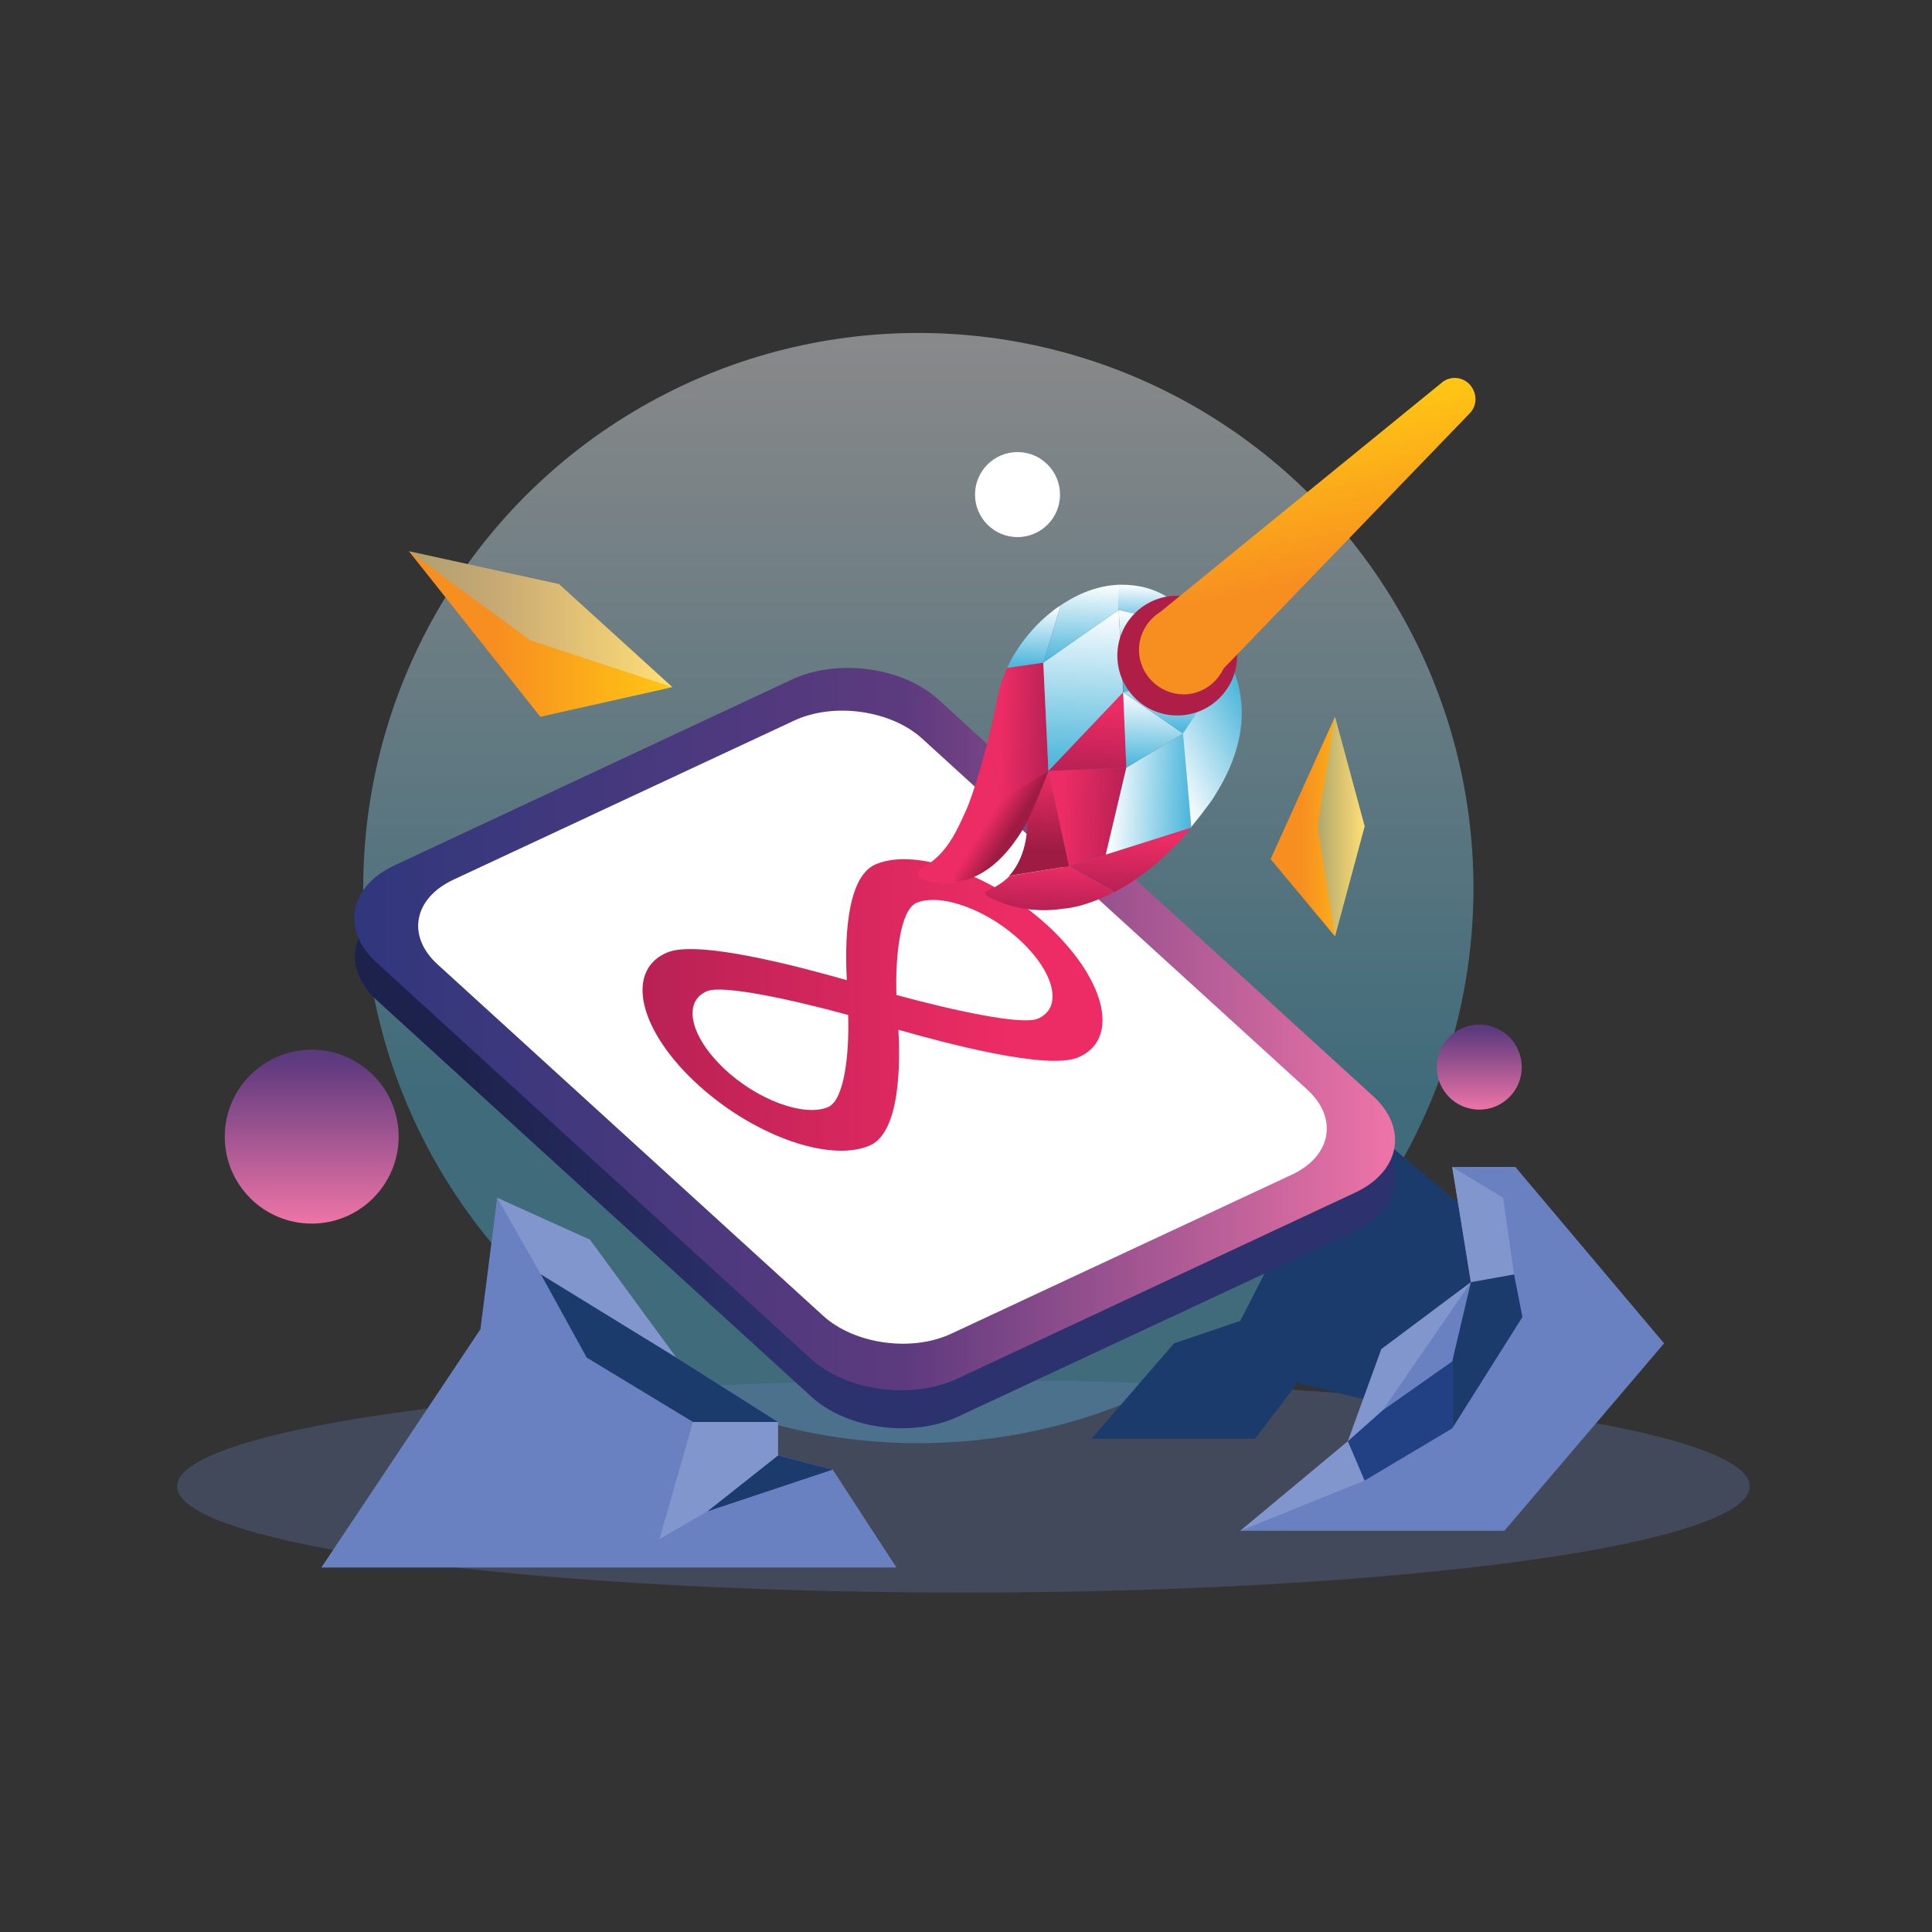<?xml version="1.0" encoding="utf-8"?>
<!-- Generator: Adobe Illustrator 23.1.0, SVG Export Plug-In . SVG Version: 6.00 Build 0)  -->
<svg version="1.1" id="Layer_1" xmlns="http://www.w3.org/2000/svg" xmlns:xlink="http://www.w3.org/1999/xlink" x="0px" y="0px"
	 viewBox="0 0 300 300" style="enable-background:new 0 0 300 300;" xml:space="preserve">
<rect x="0" y="0" width="300" height="300" fill="#333333" stroke="none"/>
<style type="text/css">
	.st0{opacity:0.42;fill:url(#SVGID_1_);}
	.st1{opacity:0.28;fill:#6981C0;}
	.st2{fill:#1B3B6C;}
	.st3{fill:#6981C0;}
	.st4{fill:url(#SVGID_2_);}
	.st5{fill:url(#SVGID_3_);}
	.st6{fill:#FFFFFF;}
	.st7{fill:url(#SVGID_4_);}
	.st8{fill:url(#SVGID_5_);}
	.st9{fill:url(#SVGID_6_);}
	.st10{fill:#8196CC;}
	.st11{fill:url(#SVGID_7_);}
	.st12{opacity:0.42;fill:url(#SVGID_8_);}
	.st13{fill:url(#SVGID_9_);}
	.st14{opacity:0.42;fill:url(#SVGID_10_);}
	.st15{fill:#ED2C65;}
	.st16{fill:url(#SVGID_11_);}
	.st17{fill:url(#SVGID_12_);}
	.st18{fill:url(#SVGID_13_);}
	.st19{fill:url(#SVGID_14_);}
	.st20{fill:url(#SVGID_15_);}
	.st21{fill:url(#SVGID_16_);}
	.st22{fill:url(#SVGID_17_);}
	.st23{fill:url(#SVGID_18_);}
	.st24{fill:url(#SVGID_19_);}
	.st25{fill:url(#SVGID_20_);}
	.st26{fill:url(#SVGID_21_);}
	.st27{fill:url(#SVGID_22_);}
	.st28{fill:url(#SVGID_23_);}
	.st29{fill:url(#SVGID_24_);}
	.st30{fill:url(#SVGID_25_);}
	.st31{fill:url(#SVGID_26_);}
	.st32{fill:#AF1E47;}
	.st33{fill:url(#SVGID_27_);}
	.st34{fill:#214184;}
</style>
<linearGradient id="SVGID_1_" gradientUnits="userSpaceOnUse" x1="142.603" y1="224.106" x2="142.603" y2="51.754">
	<stop  offset="0.318" style="stop-color:#51B8DC"/>
	<stop  offset="1" style="stop-color:#FFFFFF"/>
</linearGradient>
<circle class="st0" cx="142.6" cy="137.9" r="86.2"/>
<g>
	<ellipse class="st1" cx="149.6" cy="230.8" rx="122.1" ry="16.5"/>
	<polygon class="st2" points="225.5,186 209.3,172.4 192.6,205.1 182.3,208.6 169.5,223.4 194.9,223.4 201.5,214.7 220.6,219.5 
		239.7,197.9 	"/>
	<polygon class="st3" points="258.4,208.6 233.6,237.7 192.6,237.7 209.3,223.8 214.5,209.5 228.4,199.1 225.5,181.2 235.3,181.2 	
		"/>
	<linearGradient id="SVGID_2_" gradientUnits="userSpaceOnUse" x1="55.008" y1="165.741" x2="216.623" y2="165.741">
		<stop  offset="9.725609e-02" style="stop-color:#1D224C"/>
		<stop  offset="0.42" style="stop-color:#2C326E"/>
	</linearGradient>
	<path class="st4" d="M210.4,191.2L148.7,220c-7.1,3.3-17.3,1.9-22.8-3.2l-67.3-61.4c-5.6-5.1-4.3-11.8,2.7-15.1l61.8-28.9
		c7.1-3.3,17.3-1.9,22.8,3.2l67.3,61.4C218.7,181.1,217.5,187.9,210.4,191.2z"/>
	<linearGradient id="SVGID_3_" gradientUnits="userSpaceOnUse" x1="229.738" y1="159.097" x2="229.738" y2="172.384">
		<stop  offset="5.949491e-02" style="stop-color:#5D3A7E"/>
		<stop  offset="1" style="stop-color:#EE74A7"/>
	</linearGradient>
	<circle class="st5" cx="229.7" cy="165.7" r="6.6"/>
	<circle class="st6" cx="158" cy="76.8" r="6.6"/>
	<linearGradient id="SVGID_4_" gradientUnits="userSpaceOnUse" x1="55.008" y1="159.753" x2="216.623" y2="159.753">
		<stop  offset="0" style="stop-color:#30377D"/>
		<stop  offset="0.53" style="stop-color:#5D3A7E"/>
		<stop  offset="1" style="stop-color:#EE74A7"/>
	</linearGradient>
	<path class="st7" d="M210.4,185.2l-61.8,28.9c-7.1,3.3-17.3,1.9-22.8-3.2l-67.3-61.4c-5.6-5.1-4.3-11.8,2.7-15.1l61.8-28.9
		c7.1-3.3,17.3-1.9,22.8,3.2l67.3,61.4C218.7,175.1,217.5,181.9,210.4,185.2z"/>
	<linearGradient id="SVGID_5_" gradientUnits="userSpaceOnUse" x1="48.364" y1="162.994" x2="48.364" y2="189.953">
		<stop  offset="5.949491e-02" style="stop-color:#5D3A7E"/>
		<stop  offset="1" style="stop-color:#EE74A7"/>
	</linearGradient>
	<circle class="st8" cx="48.4" cy="176.5" r="13.5"/>
	<path class="st6" d="M200.6,182.4l-52.9,24.7c-6.2,2.9-15.1,1.6-19.9-2.8L68,149.8c-4.9-4.4-3.8-10.3,2.4-13.2l52.9-24.7
		c6.2-2.9,15.1-1.6,19.9,2.8l59.8,54.5C207.8,173.6,206.8,179.5,200.6,182.4z"/>
	<linearGradient id="SVGID_6_" gradientUnits="userSpaceOnUse" x1="99.753" y1="156.062" x2="171.243" y2="156.062">
		<stop  offset="0" style="stop-color:#B82154"/>
		<stop  offset="0.802" style="stop-color:#ED2C65"/>
	</linearGradient>
	<path class="st9" d="M107.7,167.8c8.7,8.3,20.9,12.8,27.3,10.1c4.8-2,4.8-12.8,4.5-18c7.4,2.1,23.1,6.3,27.9,4.3
		c6.4-2.7,4.5-11.6-4.1-19.9c-8.7-8.3-20.9-12.8-27.3-10.1c-4.8,2-4.8,12.8-4.5,18c-7.4-2.1-23.1-6.3-27.9-4.3
		C97.2,150.6,99,159.5,107.7,167.8z M161.1,158.2c-2.5,1-13.1-1.3-21.9-3.7c-0.2-6.1,0.6-13.2,3.1-14.3c3.8-1.6,11.2,1.1,16.4,6.1
		C163.9,151.3,165,156.6,161.1,158.2L161.1,158.2z M112.3,165.8c-5.2-5-6.3-10.3-2.5-11.9c2.5-1,13.1,1.3,21.9,3.7
		c0.2,6.1-0.6,13.2-3.1,14.3C124.9,173.5,117.5,170.8,112.3,165.8z"/>
	<polygon class="st3" points="49.9,243.4 139.2,243.4 129.3,228.2 120.8,226 120.8,220.8 105,210.8 91.6,192.5 77.2,186 74.6,206.4 
			"/>
	<polygon class="st10" points="77.2,186 84,197.9 105,210.8 91.6,192.5 	"/>
	<polygon class="st2" points="120.8,220.8 107.6,220.8 91.1,210.8 84,197.9 105,210.8 	"/>
	<polygon class="st2" points="120.8,226 109.8,234.7 129.3,228.2 	"/>
	<linearGradient id="SVGID_7_" gradientUnits="userSpaceOnUse" x1="63.479" y1="98.441" x2="104.423" y2="98.441">
		<stop  offset="0.337" style="stop-color:#F78F20"/>
		<stop  offset="1" style="stop-color:#FFC713"/>
	</linearGradient>
	<polygon class="st11" points="63.5,85.6 83.9,111.3 104.4,106.7 86.8,90.7 	"/>
	<linearGradient id="SVGID_8_" gradientUnits="userSpaceOnUse" x1="63.479" y1="96.138" x2="104.423" y2="96.138">
		<stop  offset="3.794483e-02" style="stop-color:#51B8DC"/>
		<stop  offset="1" style="stop-color:#FFFFFF"/>
	</linearGradient>
	<polygon class="st12" points="63.5,85.6 82.3,99.4 104.4,106.7 86.8,90.7 	"/>
	<linearGradient id="SVGID_9_" gradientUnits="userSpaceOnUse" x1="197.316" y1="128.341" x2="211.869" y2="128.341">
		<stop  offset="0.337" style="stop-color:#F78F20"/>
		<stop  offset="1" style="stop-color:#FFC713"/>
	</linearGradient>
	<polygon class="st13" points="207.3,111.3 197.3,133.4 207.3,145.4 211.9,128.3 	"/>
	<linearGradient id="SVGID_10_" gradientUnits="userSpaceOnUse" x1="204.593" y1="128.341" x2="211.869" y2="128.341">
		<stop  offset="3.794483e-02" style="stop-color:#51B8DC"/>
		<stop  offset="1" style="stop-color:#FFFFFF"/>
	</linearGradient>
	<polygon class="st14" points="207.3,111.3 204.6,128.3 207.3,145.4 211.9,128.3 	"/>
	<g>
		<path class="st15" d="M153.5,114.5l1.9,9.8l-6.1,12.6l0,0l0,0c-2.3,0.5-4.4,0.2-6-0.3c-0.9-0.3-1-1.5-0.1-1.9c2.1-1,3.9-3,5.3-5.7
			c0.6-1.1,1.1-2.3,1.7-3.6c1-2.5,1.8-5.3,2.6-8.1c0.1-0.5,0.3-1,0.4-1.5C153.3,115.3,153.4,114.9,153.5,114.5z"/>
		
			<linearGradient id="SVGID_11_" gradientUnits="userSpaceOnUse" x1="-334.758" y1="-111.585" x2="-327.753" y2="-111.585" gradientTransform="matrix(3.651077e-02 -0.999 0.999 3.651077e-02 286.666 -189.062)">
			<stop  offset="0" style="stop-color:#B82154"/>
			<stop  offset="1" style="stop-color:#ED2C65"/>
		</linearGradient>
		<path class="st16" d="M166,134.5l7,4c-4.7,2.5-7.9,2.6-7.9,2.6c-5.8,0.9-10.1-1-11.9-2c0,0,0,0,0,0c-0.3-0.2-0.3-0.7,0.1-0.8
			c1.5-0.6,2.6-1.4,3.5-2.3L166,134.5z"/>
		
			<linearGradient id="SVGID_12_" gradientUnits="userSpaceOnUse" x1="-329.608" y1="-113.346" x2="-313.065" y2="-113.346" gradientTransform="matrix(3.651077e-02 -0.999 0.999 3.651077e-02 286.666 -189.062)">
			<stop  offset="0.253" style="stop-color:#9E1C43"/>
			<stop  offset="1" style="stop-color:#ED2C65"/>
		</linearGradient>
		<path class="st17" d="M162.8,119.7l3.2,14.8l-9.3,1.5c3.1-3.4,2.8-8.4,2.8-8.4L162.8,119.7z"/>
		
			<linearGradient id="SVGID_13_" gradientUnits="userSpaceOnUse" x1="-323.479" y1="-116.774" x2="-320.791" y2="-121.43" gradientTransform="matrix(3.651077e-02 -0.999 0.999 3.651077e-02 286.666 -189.062)">
			<stop  offset="0.253" style="stop-color:#9E1C43"/>
			<stop  offset="1" style="stop-color:#ED2C65"/>
		</linearGradient>
		<path class="st18" d="M162.8,119.7c0,0-1.5,4.1-3.4,8.1c0,0,0,0,0,0c-3.3,5.9-6.9,8.3-10.1,9l0,0c-0.3,0.1-0.6,0.1-0.9,0.2
			l-0.2-1.3l7.1-11.5L162.8,119.7z"/>
		
			<linearGradient id="SVGID_14_" gradientUnits="userSpaceOnUse" x1="-331.505" y1="-99.391" x2="-321.062" y2="-99.391" gradientTransform="matrix(3.651077e-02 -0.999 0.999 3.651077e-02 286.666 -189.062)">
			<stop  offset="0" style="stop-color:#B82154"/>
			<stop  offset="0.802" style="stop-color:#ED2C65"/>
		</linearGradient>
		<path class="st19" d="M185,128.5c-4.3,5.2-8.5,8.2-11.9,10l-7-4L185,128.5z"/>
		
			<linearGradient id="SVGID_15_" gradientUnits="userSpaceOnUse" x1="-319.962" y1="-100.417" x2="-319.962" y2="-112.508" gradientTransform="matrix(3.651077e-02 -0.999 0.999 3.651077e-02 286.666 -189.062)">
			<stop  offset="0" style="stop-color:#B82154"/>
			<stop  offset="0.802" style="stop-color:#ED2C65"/>
		</linearGradient>
		<polygon class="st20" points="171.7,132.7 174.9,119.2 162.8,119.7 166,134.5 		"/>
		
			<linearGradient id="SVGID_16_" gradientUnits="userSpaceOnUse" x1="-307.11" y1="-112.508" x2="-307.11" y2="-122.039" gradientTransform="matrix(3.651077e-02 -0.999 0.999 3.651077e-02 286.666 -189.062)">
			<stop  offset="0" style="stop-color:#B82154"/>
			<stop  offset="0.802" style="stop-color:#ED2C65"/>
		</linearGradient>
		<path class="st21" d="M162,102.9l0.8,16.8l-7.4,4.6l-1.9-9.8c0.6-2.3,1.1-4.6,1.5-6.7c0.3-1.4,0.8-2.8,1.4-4.1l0,0L162,102.9z"/>
		
			<linearGradient id="SVGID_17_" gradientUnits="userSpaceOnUse" x1="-297.299" y1="-115.537" x2="-287.298" y2="-115.537" gradientTransform="matrix(3.651077e-02 -0.999 0.999 3.651077e-02 286.666 -189.062)">
			<stop  offset="4.927099e-02" style="stop-color:#51B8DC"/>
			<stop  offset="1" style="stop-color:#FFFFFF"/>
		</linearGradient>
		<path class="st22" d="M164.7,94l-2.7,8.9l-5.6,0.8c0.5-1.1,1.1-2.2,1.8-3.2c1.3-1.9,2.9-3.7,4.6-5.1C163.4,94.9,164,94.4,164.7,94
			z"/>
		
			<linearGradient id="SVGID_18_" gradientUnits="userSpaceOnUse" x1="-303.765" y1="-79.961" x2="-312.451" y2="-95.006" gradientTransform="matrix(3.651077e-02 -0.999 0.999 3.651077e-02 286.666 -189.062)">
			<stop  offset="4.927099e-02" style="stop-color:#51B8DC"/>
			<stop  offset="1" style="stop-color:#FFFFFF"/>
		</linearGradient>
		<path class="st23" d="M191,102.8C191,102.8,191,102.8,191,102.8c2.7,5.6,2.7,12.5-2.1,20.3c-0.5,0.9-1.1,1.7-1.8,2.6
			c-0.7,1-1.5,1.9-2.2,2.8l-1.3-14.6L191,102.8z"/>
		
			<linearGradient id="SVGID_19_" gradientUnits="userSpaceOnUse" x1="-316.138" y1="-90.034" x2="-316.138" y2="-103.142" gradientTransform="matrix(3.651077e-02 -0.999 0.999 3.651077e-02 286.666 -189.062)">
			<stop  offset="4.927099e-02" style="stop-color:#51B8DC"/>
			<stop  offset="1" style="stop-color:#FFFFFF"/>
		</linearGradient>
		<polygon class="st24" points="183.7,113.9 174.9,119.2 171.7,132.7 185,128.5 		"/>
		
			<linearGradient id="SVGID_20_" gradientUnits="userSpaceOnUse" x1="-313.065" y1="-106.463" x2="-300.438" y2="-106.463" gradientTransform="matrix(3.651077e-02 -0.999 0.999 3.651077e-02 286.666 -189.062)">
			<stop  offset="0" style="stop-color:#B82154"/>
			<stop  offset="0.802" style="stop-color:#ED2C65"/>
		</linearGradient>
		<polygon class="st25" points="162.8,119.7 174.4,107.5 174.9,119.2 		"/>
		
			<linearGradient id="SVGID_21_" gradientUnits="userSpaceOnUse" x1="-312.17" y1="-96.577" x2="-300.438" y2="-96.577" gradientTransform="matrix(3.651077e-02 -0.999 0.999 3.651077e-02 286.666 -189.062)">
			<stop  offset="4.927099e-02" style="stop-color:#51B8DC"/>
			<stop  offset="1" style="stop-color:#FFFFFF"/>
		</linearGradient>
		<polygon class="st26" points="174.4,107.5 183.7,113.9 174.9,119.2 		"/>
		
			<linearGradient id="SVGID_22_" gradientUnits="userSpaceOnUse" x1="-306.527" y1="-93.134" x2="-295.154" y2="-93.134" gradientTransform="matrix(3.651077e-02 -0.999 0.999 3.651077e-02 286.666 -189.062)">
			<stop  offset="4.927099e-02" style="stop-color:#51B8DC"/>
			<stop  offset="1" style="stop-color:#FFFFFF"/>
		</linearGradient>
		<polygon class="st27" points="174.4,107.5 191,102.8 183.7,113.9 		"/>
		
			<linearGradient id="SVGID_23_" gradientUnits="userSpaceOnUse" x1="-313.065" y1="-107.638" x2="-287.72" y2="-107.638" gradientTransform="matrix(3.651077e-02 -0.999 0.999 3.651077e-02 286.666 -189.062)">
			<stop  offset="4.927099e-02" style="stop-color:#51B8DC"/>
			<stop  offset="1" style="stop-color:#FFFFFF"/>
		</linearGradient>
		<polygon class="st28" points="174.4,107.5 173.7,94.7 162,102.9 162.8,119.7 		"/>
		
			<linearGradient id="SVGID_24_" gradientUnits="userSpaceOnUse" x1="-300.438" y1="-93.75" x2="-287.721" y2="-93.75" gradientTransform="matrix(3.651077e-02 -0.999 0.999 3.651077e-02 286.666 -189.062)">
			<stop  offset="4.927099e-02" style="stop-color:#51B8DC"/>
			<stop  offset="1" style="stop-color:#FFFFFF"/>
		</linearGradient>
		<path class="st29" d="M173.7,94.7l14.1,3.2c1.3,1.5,2.4,3.1,3.3,4.9l-16.6,4.7L173.7,94.7z"/>
		
			<linearGradient id="SVGID_25_" gradientUnits="userSpaceOnUse" x1="-296.317" y1="-108.254" x2="-283.79" y2="-108.254" gradientTransform="matrix(3.651077e-02 -0.999 0.999 3.651077e-02 286.666 -189.062)">
			<stop  offset="4.927099e-02" style="stop-color:#51B8DC"/>
			<stop  offset="1" style="stop-color:#FFFFFF"/>
		</linearGradient>
		<path class="st30" d="M173.8,90.8l-0.1,3.9l-11.7,8.2l2.7-8.9C167.5,92.1,170.6,90.9,173.8,90.8z"/>
		
			<linearGradient id="SVGID_26_" gradientUnits="userSpaceOnUse" x1="-290.396" y1="-95.484" x2="-283.753" y2="-95.484" gradientTransform="matrix(3.651077e-02 -0.999 0.999 3.651077e-02 286.666 -189.062)">
			<stop  offset="4.927099e-02" style="stop-color:#51B8DC"/>
			<stop  offset="1" style="stop-color:#FFFFFF"/>
		</linearGradient>
		<path class="st31" d="M181.1,92.6c2,1.2,3.9,2.5,5.5,4.1c0.4,0.4,0.8,0.8,1.1,1.2l-14.1-3.2l0.1-3.9l0.5,0
			C176.6,90.8,178.9,91.3,181.1,92.6z"/>
	</g>
	<circle class="st32" cx="182.8" cy="101.8" r="9.3"/>
	
		<linearGradient id="SVGID_27_" gradientUnits="userSpaceOnUse" x1="-235.706" y1="-268.39" x2="-195.846" y2="-268.39" gradientTransform="matrix(-0.2 -0.98 0.98 -0.2 423.15 -181.621)">
		<stop  offset="0.337" style="stop-color:#F78F20"/>
		<stop  offset="1" style="stop-color:#FFC713"/>
	</linearGradient>
	<path class="st33" d="M223.9,59.4L180.2,95c-2.4,1.5-3.8,4.3-3.2,7.3c0.8,3.7,4.4,6.1,8.1,5.4c2.3-0.5,4-2,4.9-3.9l38.2-39.6
		c1.2-1.2,1.2-3.1,0.1-4.4C227.2,58.5,225.2,58.3,223.9,59.4z"/>
	<polygon class="st10" points="107.6,220.8 102.4,239 109.8,234.7 120.8,226 120.8,220.8 	"/>
	<polygon class="st10" points="192.6,237.7 209.3,223.8 211.9,229.9 	"/>
	<polygon class="st10" points="214.5,209.5 228.4,199.1 214.7,219 209.3,223.8 	"/>
	<polygon class="st10" points="235.1,197.9 228.4,199.1 225.5,181.2 233.4,186 	"/>
	<polygon class="st2" points="228.4,199.1 225.5,211.4 225.5,221.8 236.4,204.5 235.1,197.9 	"/>
	<polygon class="st34" points="225.5,211.4 214.7,219 209.3,223.8 211.9,229.9 225.5,221.8 	"/>
</g>
</svg>
